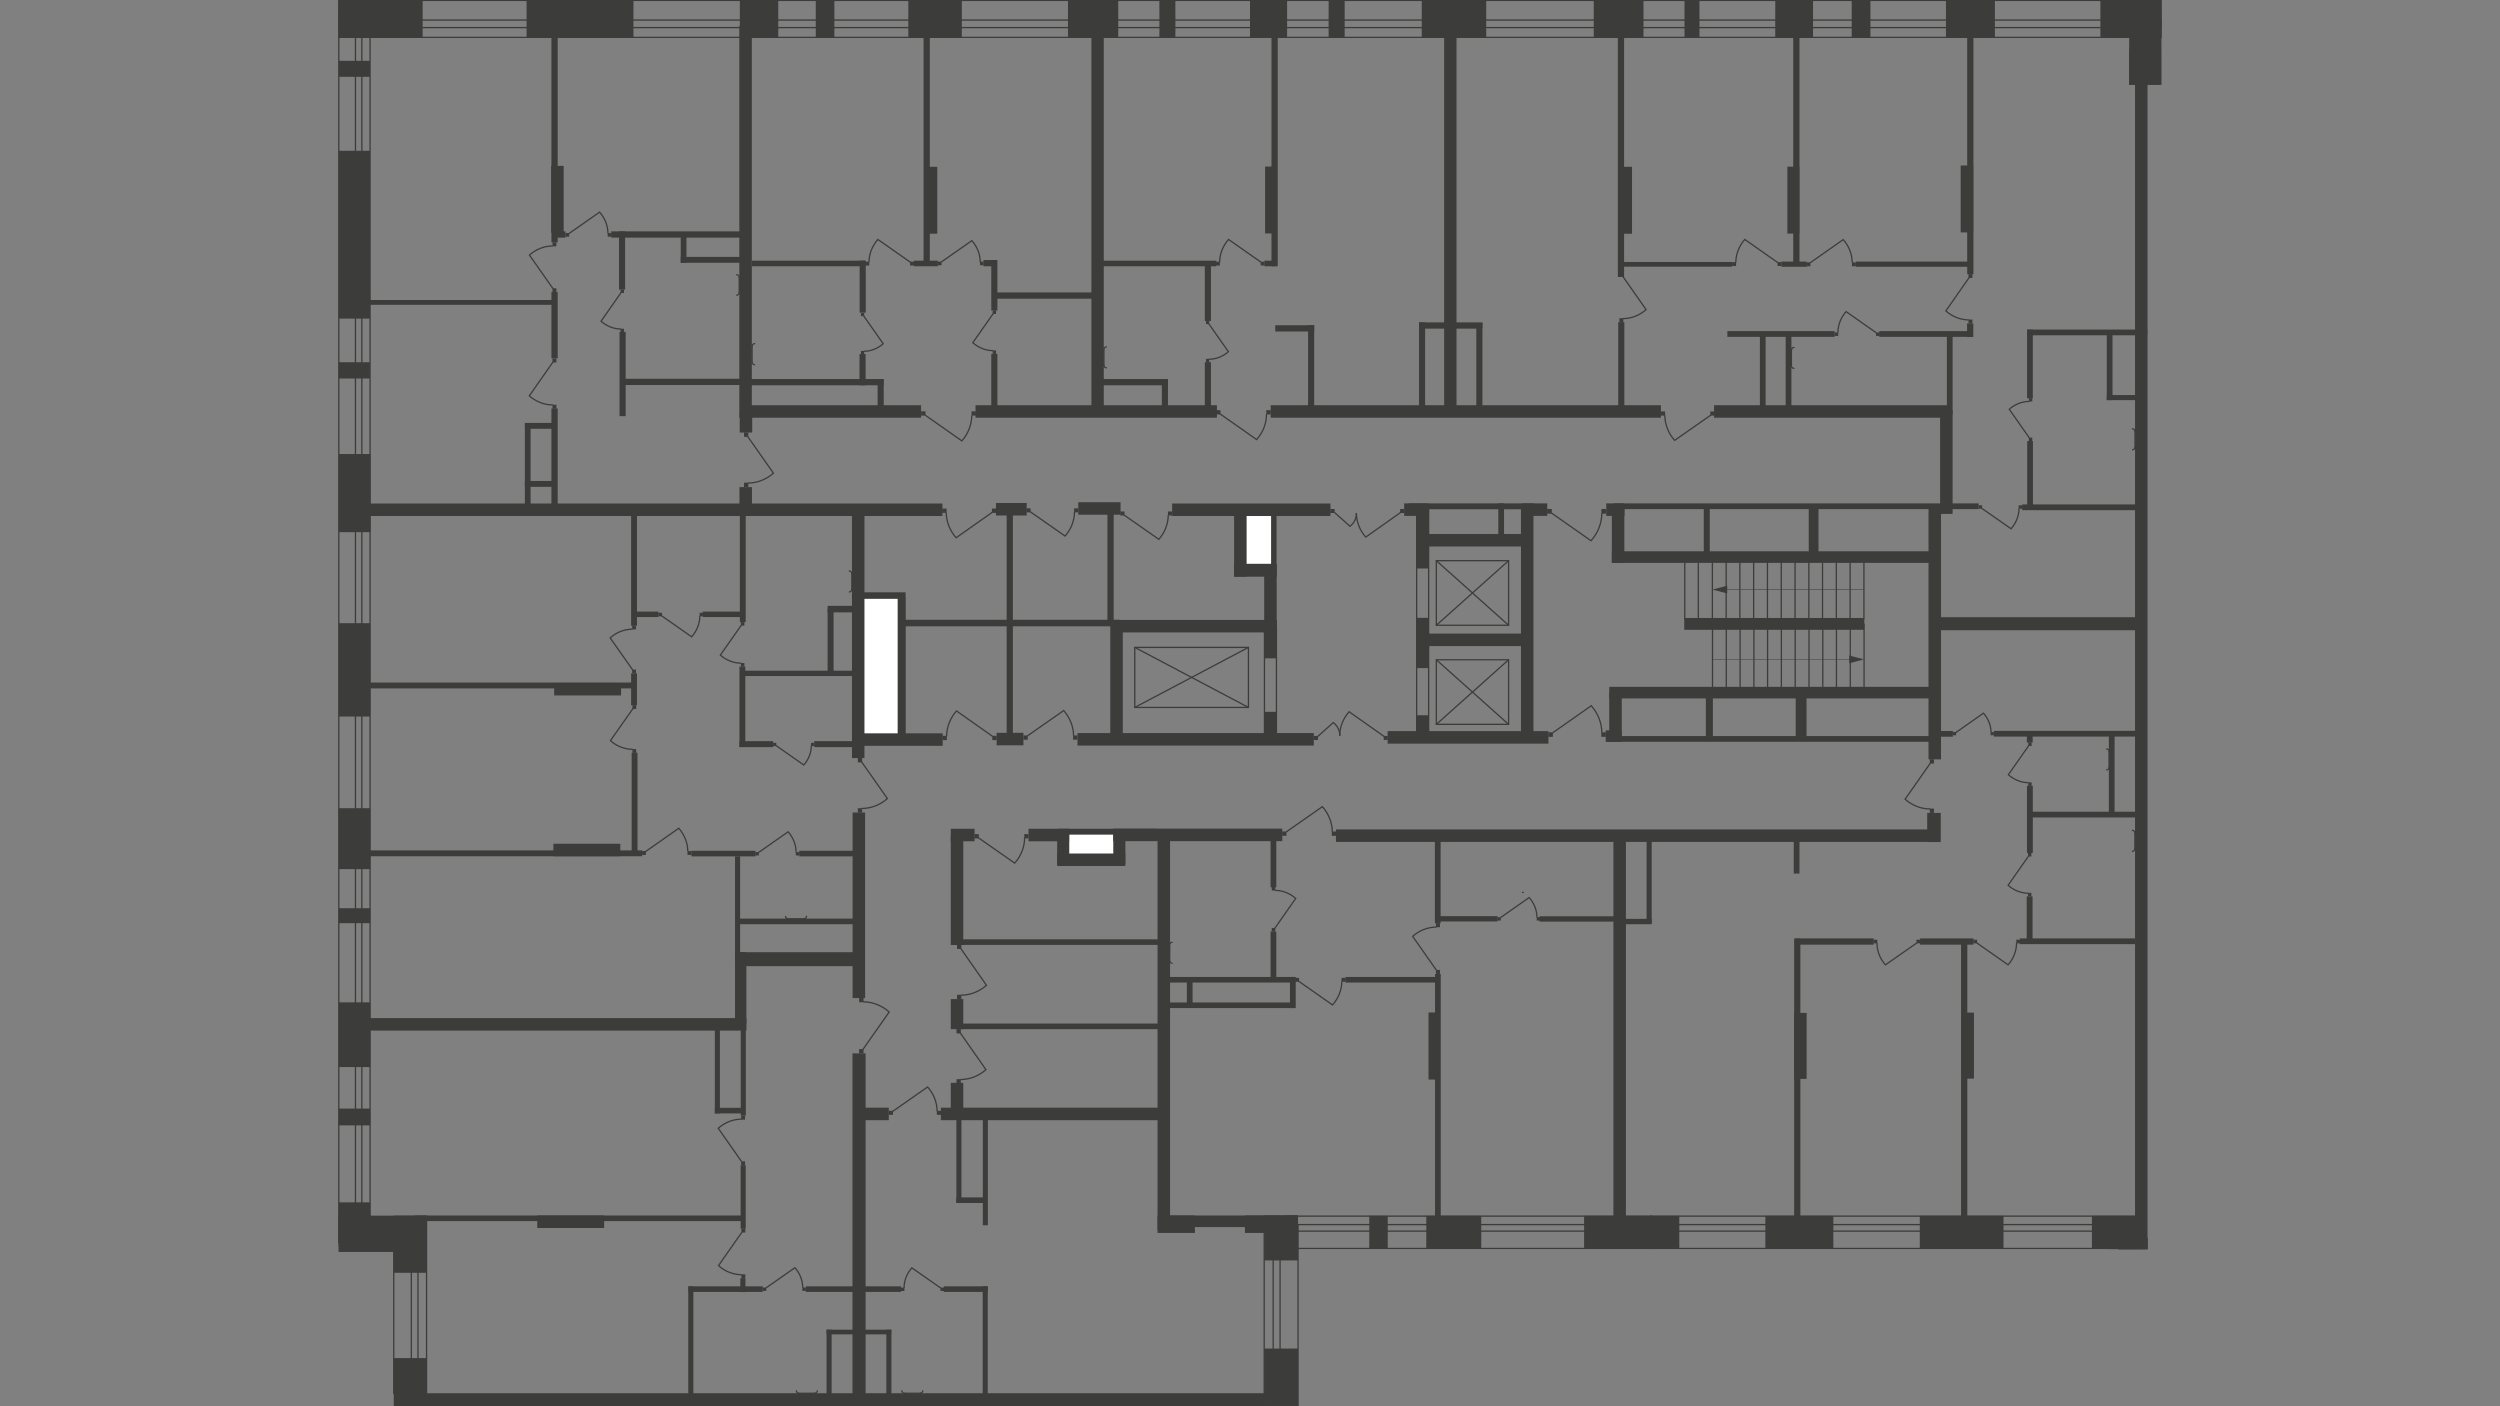<?xml version="1.0" encoding="utf-8"?>
<!-- Generator: Adobe Illustrator 26.0.0, SVG Export Plug-In . SVG Version: 6.00 Build 0)  -->
<svg version="1.1" id="Слой_1" xmlns="http://www.w3.org/2000/svg" xmlns:xlink="http://www.w3.org/1999/xlink" x="0px" y="0px"
	 viewBox="0 0 1920 1080" style="enable-background:new 0 0 1920 1080;" xml:space="preserve">
<rect x="0" y="0" width="1920" height="1080" fill="#808080" stroke="none"/>
<style type="text/css">
	.st0{fill:#FFFFFF;}
	.st1{fill:none;stroke:#3C3C3B;stroke-linecap:round;stroke-linejoin:round;stroke-miterlimit:10;}
	.st2{fill-rule:evenodd;clip-rule:evenodd;fill:#3C3C3B;}
	.st3{fill:#3C3C3B;}
	.st4{fill:none;stroke:#3C3C3B;stroke-miterlimit:22.926;}
	.st5{fill:none;stroke:#3C3C3B;stroke-linecap:round;stroke-linejoin:round;stroke-miterlimit:10;stroke-dasharray:3.4,1.7;}
	.st6{fill:#1D1D1B;}
	.st7{fill:none;stroke:#1D1D1B;stroke-miterlimit:10;}
</style>
<g>
	<rect x="816.6" y="639" class="st0" width="44.4" height="22.6"/>
	<rect x="950.8" y="392.5" class="st0" width="27.3" height="45.9"/>
	<rect x="660.5" y="457.4" class="st0" width="32" height="111"/>
	<rect x="260.5" y="0.3" class="st1" width="1399.1" height="28.4"/>
	<rect x="260.5" y="15.4" class="st1" width="1399.1" height="5.8"/>
	<rect x="1627" y="951" class="st1" width="22" height="8.1"/>
	<rect x="260.2" y="0.3" class="st1" width="24" height="954.1"/>
	<rect x="273" y="0.3" class="st1" width="4.9" height="954.1"/>
	<rect x="260.2" y="46.7" class="st2" width="24" height="12.3"/>
	<rect x="260.2" y="0" class="st2" width="64.4" height="28.7"/>
	<rect x="404.4" y="0.3" class="st2" width="82.1" height="28.4"/>
	<rect x="568.2" y="0.3" class="st2" width="29.5" height="28.4"/>
	<rect x="626.5" y="0.3" class="st2" width="14.3" height="28.4"/>
	<rect x="697.6" y="0.3" class="st2" width="41.1" height="28.4"/>
	<rect x="890.4" y="0.3" class="st2" width="12.3" height="28.4"/>
	<rect x="820.2" y="0.3" class="st2" width="38.6" height="28.4"/>
	<rect x="1020.4" y="0.3" class="st2" width="12.3" height="28.4"/>
	<rect x="960" y="0.3" class="st2" width="28.5" height="28.4"/>
	<rect x="1091.9" y="0.3" class="st2" width="49.5" height="28.4"/>
	<rect x="1224" y="0.3" class="st2" width="38.2" height="28.4"/>
	<rect x="1293.7" y="0.3" class="st2" width="11.5" height="28.4"/>
	<rect x="1422.1" y="0.3" class="st2" width="14.4" height="28.4"/>
	<rect x="1363.4" y="0.3" class="st2" width="29" height="28.4"/>
	<rect x="1494.5" y="0.2" class="st2" width="37.6" height="28.4"/>
	<rect x="1613.1" y="0.3" class="st2" width="46.9" height="28.4"/>
	<rect x="1635.2" y="0.3" class="st2" width="24.8" height="64.8"/>
	<rect x="1635.2" y="37.8" class="st2" width="24.5" height="27.3"/>
	<rect x="654.7" y="809" class="st2" width="10.1" height="265.2"/>
	<rect x="260" y="933.6" class="st2" width="67.9" height="27.9"/>
	<rect x="260.1" y="620.7" class="st2" width="24.3" height="46.8"/>
	<rect x="260.1" y="478.6" class="st2" width="24.3" height="71.7"/>
	<rect x="277.7" y="386.7" class="st2" width="446.1" height="9.6"/>
	<rect x="567.8" y="19.8" class="st2" width="9.6" height="301.1"/>
	<rect x="975.9" y="311.2" class="st2" width="299.7" height="9.6"/>
	<rect x="423.5" y="24.1" class="st2" width="4.8" height="162"/>
	<rect x="710.2" y="128.1" class="st2" width="9.6" height="51.4"/>
	<rect x="709.3" y="21.3" class="st2" width="4.8" height="181.1"/>
	<rect x="282.5" y="781.9" class="st2" width="290.8" height="9.6"/>
	<rect x="654.3" y="392.5" class="st2" width="9.6" height="189.7"/>
	<rect x="730.2" y="641.7" class="st2" width="9.6" height="84.1"/>
	<rect x="789.9" y="636.5" class="st2" width="31.2" height="9.6"/>
	<rect x="811.9" y="655.5" class="st2" width="52.3" height="9.6"/>
	<rect x="811.9" y="639.6" class="st2" width="9.3" height="24.3"/>
	<rect x="812.5" y="636.5" class="st2" width="75.6" height="4.5"/>
	<rect x="655.2" y="563.2" class="st2" width="68.8" height="9.6"/>
	<rect x="765.4" y="562.8" class="st2" width="20.6" height="9.6"/>
	<rect x="827.5" y="563" class="st2" width="181.5" height="9.6"/>
	<rect x="852.7" y="479.8" class="st2" width="9.6" height="86.5"/>
	<rect x="854.3" y="476.1" class="st2" width="126.4" height="9.6"/>
	<rect x="970.9" y="546.7" class="st2" width="9.6" height="24.3"/>
	<rect x="970.9" y="433.9" class="st2" width="9.6" height="71.7"/>
	<rect x="900.2" y="386.7" class="st2" width="121.6" height="9.6"/>
	<rect x="828.1" y="385.7" class="st2" width="32.5" height="9.6"/>
	<rect x="764.9" y="386.3" class="st2" width="23.6" height="9.6"/>
	<rect x="773.1" y="390.2" class="st2" width="4.8" height="176.1"/>
	<rect x="850.5" y="390.9" class="st2" width="4.8" height="88.8"/>
	<rect x="689.4" y="459.2" class="st2" width="6.2" height="110.9"/>
	<rect x="568.1" y="316.9" class="st2" width="9.6" height="15.3"/>
	<rect x="567.9" y="374.1" class="st2" width="9.6" height="18.3"/>
	<rect x="755.3" y="199.7" class="st2" width="10.2" height="4.8"/>
	<rect x="761.3" y="271.8" class="st2" width="4.7" height="46.1"/>
	<rect x="762.5" y="224.6" class="st2" width="81.8" height="4.8"/>
	<rect x="846.7" y="200.2" class="st2" width="87.4" height="4.3"/>
	<rect x="925.3" y="278.1" class="st2" width="4.7" height="41.8"/>
	<rect x="925.3" y="202.5" class="st2" width="4.7" height="44"/>
	<rect x="1168.1" y="390.4" class="st2" width="9.6" height="179.8"/>
	<rect x="1065.7" y="561.5" class="st2" width="123.5" height="9.6"/>
	<rect x="1087.8" y="549.3" class="st2" width="9.6" height="20.9"/>
	<rect x="1087.8" y="474.5" class="st2" width="9.6" height="38.6"/>
	<rect x="1087.8" y="391.1" class="st2" width="9.6" height="45.5"/>
	<rect x="1092.2" y="486.6" class="st2" width="80" height="9.6"/>
	<rect x="1092.2" y="410.1" class="st2" width="80" height="9.6"/>
	<rect x="1078.4" y="386.6" class="st2" width="18.6" height="9.6"/>
	<rect x="1168.9" y="386.6" class="st2" width="19.4" height="9.6"/>
	<rect x="1237.9" y="423.4" class="st2" width="245.6" height="8.9"/>
	<rect x="1235.9" y="527.5" class="st2" width="245.8" height="8.9"/>
	<rect x="1235.9" y="565.3" class="st2" width="245.8" height="4.4"/>
	<rect x="1490" y="315.1" class="st2" width="9.6" height="79.6"/>
	<rect x="1239" y="386.6" class="st2" width="280.6" height="4.4"/>
	<rect x="1026" y="637" class="st2" width="462.3" height="9.6"/>
	<rect x="1097.1" y="777.6" class="st2" width="8.6" height="51.5"/>
	<rect x="1239.1" y="642.3" class="st2" width="9.6" height="298.2"/>
	<rect x="1506.1" y="721.7" class="st2" width="4.8" height="221.5"/>
	<rect x="1506.4" y="777.7" class="st2" width="9.6" height="50.7"/>
	<rect x="1377.9" y="720.8" class="st2" width="4.8" height="227"/>
	<rect x="1377.9" y="777.9" class="st2" width="9.6" height="50.7"/>
	<rect x="1235.9" y="532.1" class="st2" width="9.6" height="36.7"/>
	<rect x="1310.1" y="530.3" class="st2" width="5.4" height="38.6"/>
	<rect x="1379.1" y="530.1" class="st2" width="8.3" height="38.6"/>
	<rect x="1480.1" y="624.3" class="st2" width="10.4" height="22.4"/>
	<rect x="1556.7" y="603.4" class="st2" width="4.5" height="51.7"/>
	<rect x="1557.7" y="623.4" class="st2" width="82.5" height="4.4"/>
	<rect x="1556.5" y="688.4" class="st2" width="4.5" height="33.7"/>
	<rect x="1551.2" y="720.7" class="st2" width="88.7" height="4.4"/>
	<rect x="1474.6" y="720.7" class="st2" width="41" height="4.8"/>
	<rect x="1531.3" y="561.3" class="st2" width="111.6" height="4.4"/>
	<rect x="1487.6" y="561.4" class="st2" width="12.2" height="4.4"/>
	<rect x="1556.6" y="564.3" class="st2" width="4.5" height="6"/>
	<rect x="1482" y="474" class="st2" width="162.5" height="10"/>
	<rect x="1639.7" y="15.8" class="st2" width="9.6" height="943.4"/>
	<rect x="1237.9" y="390.3" class="st2" width="9.6" height="41.9"/>
	<rect x="1389.1" y="389.9" class="st2" width="7.5" height="38.3"/>
	<rect x="1308.5" y="389.8" class="st2" width="4.6" height="38.3"/>
	<rect x="1377.6" y="645.8" class="st2" width="4.4" height="25.1"/>
	<rect x="1619.6" y="564" class="st2" width="4.4" height="62.1"/>
	<rect x="1081.9" y="386.6" class="st2" width="96.4" height="4.5"/>
	<rect x="1150.7" y="386.6" class="st2" width="4.4" height="25.5"/>
	<path class="st1" d="M565.8,211c1,0,1.9,0.9,1.9,2"/>
	<path class="st1" d="M567.7,224.7c0,1.1-0.8,2-1.9,2"/>
	<line class="st1" x1="567.7" y1="224.9" x2="567.7" y2="213.2"/>
	<rect x="466.7" y="179" class="st3" width="2.8" height="2.8"/>
	<path class="st4" d="M436.9,179.4l23.6-16.5c4,4.5,6.4,10.4,6.4,16.4"/>
	<rect x="434.3" y="179" class="st3" width="2.8" height="2.8"/>
	<rect x="260.2" y="115.8" class="st2" width="24" height="128.9"/>
	<rect x="260.3" y="348.7" class="st2" width="24.3" height="60"/>
	<rect x="423.3" y="127.4" class="st2" width="9.6" height="51.4"/>
	<rect x="423.5" y="224.3" class="st2" width="4.8" height="50.9"/>
	<rect x="423.5" y="313.7" class="st2" width="4.8" height="73.6"/>
	<rect x="282" y="230.4" class="st2" width="144.2" height="3.7"/>
	<rect x="477.6" y="290.9" class="st2" width="96.6" height="4.8"/>
	<rect x="475.8" y="254.9" class="st2" width="4.7" height="64.7"/>
	<rect x="469.4" y="177.7" class="st2" width="102.5" height="4.8"/>
	<rect x="475.4" y="177.7" class="st2" width="4.7" height="44.7"/>
	<rect x="424.7" y="177.7" class="st2" width="9.6" height="4.8"/>
	<rect x="403.1" y="369.4" class="st2" width="22.7" height="4.5"/>
	<rect x="403.1" y="325.3" class="st2" width="4.4" height="66.9"/>
	<rect x="522.8" y="197.3" class="st2" width="48.2" height="4.5"/>
	<rect x="522.8" y="179" class="st2" width="4.4" height="22.8"/>
	<rect x="871.5" y="497.2" class="st1" width="87.3" height="46.1"/>
	<line class="st1" x1="871.5" y1="543.3" x2="958.8" y2="497.2"/>
	<line class="st1" x1="871.5" y1="497.2" x2="958.8" y2="543.3"/>
	<rect x="476.6" y="252.5" class="st3" width="2.6" height="2.6"/>
	<path class="st4" d="M477,224.7l-15.4,22c4.2,3.7,9.7,6,15.3,6"/>
	<rect x="476.6" y="222.4" class="st3" width="2.6" height="2.6"/>
	<rect x="424.3" y="186.1" class="st3" width="3" height="3.1"/>
	<path class="st4" d="M424.7,221.7l-18.1-25.8c4.9-4.4,11.3-7,17.9-7"/>
	<rect x="424.3" y="221.4" class="st3" width="3" height="3.1"/>
	<rect x="424.3" y="310.8" class="st3" width="3" height="3.1"/>
	<path class="st4" d="M424.7,278l-18.2,26c5,4.4,11.4,7,18.1,7"/>
	<rect x="424.3" y="275.3" class="st3" width="3" height="3.1"/>
	<rect x="1103.1" y="430.6" class="st1" width="55.5" height="49.6"/>
	<line class="st1" x1="1103.1" y1="480.2" x2="1158.6" y2="430.6"/>
	<line class="st1" x1="1103.1" y1="430.6" x2="1158.6" y2="480.2"/>
	<rect x="1103.1" y="506.7" class="st1" width="55.5" height="49.6"/>
	<line class="st1" x1="1103.1" y1="556.3" x2="1158.6" y2="506.7"/>
	<line class="st1" x1="1103.1" y1="506.7" x2="1158.6" y2="556.3"/>
	<rect x="752.6" y="200.9" class="st3" width="2.8" height="2.8"/>
	<path class="st4" d="M722.8,201.3l23.6-16.5c4,4.5,6.4,10.4,6.4,16.4"/>
	<rect x="720.3" y="200.9" class="st3" width="2.8" height="2.8"/>
	<rect x="933.9" y="201" class="st3" width="3" height="2.9"/>
	<path class="st4" d="M968.5,201.4l-25-17.5c-4.2,4.8-6.8,11-6.8,17.4"/>
	<rect x="968.2" y="201" class="st3" width="3" height="2.9"/>
	<rect x="926.2" y="275.6" class="st3" width="2.5" height="2.5"/>
	<path class="st4" d="M928.4,248.7l15,21.4c-4.1,3.6-9.4,5.8-14.9,5.8"/>
	<rect x="926.2" y="246.4" class="st3" width="2.5" height="2.5"/>
	<rect x="1243.8" y="128.1" class="st2" width="9.6" height="51.4"/>
	<rect x="1242.5" y="23.3" class="st2" width="4.8" height="189.4"/>
	<rect x="1244" y="201.2" class="st2" width="86.3" height="3.6"/>
	<rect x="1242.8" y="247.4" class="st2" width="4.7" height="65.2"/>
	<rect x="1133.8" y="248.2" class="st2" width="4.7" height="68.1"/>
	<rect x="1089.8" y="247.6" class="st2" width="48.7" height="4.8"/>
	<rect x="1004.6" y="249.8" class="st2" width="4.7" height="65.5"/>
	<rect x="979.4" y="249.8" class="st2" width="29.9" height="4.8"/>
	<rect x="1371.4" y="257.4" class="st2" width="4.4" height="57.4"/>
	<path class="st1" d="M849.7,266.4c-1.1,0-1.9,0.9-1.9,2"/>
	<path class="st1" d="M847.8,280.5c0,1.1,0.9,2,1.9,2"/>
	<line class="st1" x1="847.8" y1="280.7" x2="847.8" y2="268.6"/>
	<rect x="1330.3" y="201.3" class="st3" width="3" height="3"/>
	<path class="st4" d="M1365.5,201.8l-25.5-17.9c-4.3,4.9-6.9,11.2-6.9,17.8"/>
	<rect x="1365.2" y="201.3" class="st3" width="3" height="3"/>
	<rect x="746.1" y="315.9" class="st3" width="3.4" height="3.3"/>
	<path class="st4" d="M710.5,318.8l28.2,19.8c4.8-5.4,7.6-12.4,7.6-19.6"/>
	<rect x="707.4" y="315.9" class="st3" width="3.4" height="3.3"/>
	<rect x="1505.8" y="127.1" class="st2" width="9.6" height="51.4"/>
	<rect x="897" y="392.8" class="st3" width="3.2" height="3.1"/>
	<path class="st4" d="M863.2,395.5l26.8,18.7c4.5-5.1,7.2-11.8,7.2-18.6"/>
	<rect x="860.4" y="392.8" class="st3" width="3.2" height="3.1"/>
	<rect x="824.9" y="390.4" class="st3" width="3.2" height="3.1"/>
	<path class="st4" d="M791.2,393l26.8,18.7c4.5-5.1,7.2-11.8,7.2-18.6"/>
	<rect x="788.3" y="390.4" class="st3" width="3.2" height="3.1"/>
	<rect x="723.7" y="390.6" class="st3" width="3.3" height="3.3"/>
	<path class="st4" d="M762.1,393.4L734.3,413c-4.7-5.3-7.6-12.3-7.6-19.4"/>
	<rect x="761.8" y="390.6" class="st3" width="3.3" height="3.3"/>
	<rect x="824.1" y="564.8" class="st3" width="3.3" height="3.3"/>
	<path class="st4" d="M789,565.2l27.9-19.5c4.7,5.3,7.6,12.3,7.6,19.4"/>
	<rect x="786" y="564.8" class="st3" width="3.3" height="3.3"/>
	<rect x="723.9" y="565.1" class="st3" width="3.3" height="3.3"/>
	<path class="st4" d="M762.4,565.6L734.6,546c-4.7,5.3-7.6,12.3-7.6,19.4"/>
	<rect x="762.1" y="565.1" class="st3" width="3.3" height="3.3"/>
	<rect x="1548.5" y="721.7" class="st3" width="2.9" height="2.8"/>
	<path class="st4" d="M1518.1,724.1l24.1,16.9c4.1-4.6,6.5-10.6,6.5-16.8"/>
	<rect x="1515.5" y="721.7" class="st3" width="2.9" height="2.8"/>
	<rect x="1528.8" y="562.2" class="st3" width="2.5" height="2.5"/>
	<path class="st4" d="M1502.1,562.6l21.2-14.9c3.6,4.1,5.8,9.3,5.8,14.8"/>
	<rect x="1499.8" y="562.2" class="st3" width="2.5" height="2.5"/>
	<rect x="1550.3" y="388.1" class="st3" width="2.7" height="2.6"/>
	<path class="st4" d="M1522,390.4l22.5,15.7c3.8-4.3,6.1-9.9,6.1-15.6"/>
	<rect x="1519.6" y="388.1" class="st3" width="2.7" height="2.6"/>
	<rect x="1553" y="387.4" class="st2" width="88.3" height="4.4"/>
	<rect x="1326.6" y="254.3" class="st2" width="82.4" height="4.4"/>
	<rect x="1495.2" y="256.4" class="st2" width="4.4" height="61.9"/>
	<rect x="1556.8" y="253.1" class="st2" width="4.4" height="52.8"/>
	<rect x="1556.9" y="338.7" class="st2" width="4.4" height="50.2"/>
	<rect x="1557" y="253.1" class="st2" width="92.1" height="4.4"/>
	<rect x="1425.4" y="200.9" class="st2" width="88" height="4"/>
	<rect x="1557.5" y="685.7" class="st3" width="2.6" height="2.7"/>
	<path class="st4" d="M1557.9,657.5l-15.7,22.4c4.3,3.8,9.8,6.1,15.6,6.1"/>
	<rect x="1557.5" y="655.1" class="st3" width="2.6" height="2.7"/>
	<rect x="1557.7" y="600.8" class="st3" width="2.6" height="2.7"/>
	<path class="st4" d="M1558.1,572.6l-15.7,22.4c4.3,3.8,9.8,6.1,15.6,6.1"/>
	<rect x="1557.7" y="570.2" class="st3" width="2.6" height="2.7"/>
	<rect x="1482.1" y="621" class="st3" width="3.2" height="3.3"/>
	<path class="st4" d="M1482.5,586.1l-19.4,27.7c5.3,4.7,12.2,7.5,19.3,7.5"/>
	<rect x="1482.1" y="583.1" class="st3" width="3.2" height="3.3"/>
	<rect x="1558.2" y="305.8" class="st3" width="2.6" height="2.6"/>
	<path class="st4" d="M1558.6,336.4l-15.5-22.1c4.2-3.7,9.7-6,15.4-6"/>
	<rect x="1558.2" y="336.1" class="st3" width="2.6" height="2.6"/>
	<path class="st1" d="M1637.7,329.3c1.1,0,1.9,0.9,1.9,2"/>
	<path class="st1" d="M1639.7,343.4c0,1.1-0.9,2-1.9,2"/>
	<line class="st1" x1="1639.7" y1="343.6" x2="1639.7" y2="331.5"/>
	<rect x="1618" y="303.4" class="st2" width="22.7" height="3.9"/>
	<rect x="1618" y="256.6" class="st2" width="4.4" height="50.7"/>
	<path class="st1" d="M1617.9,575.2c1.1,0,1.9,0.9,1.9,2"/>
	<path class="st1" d="M1619.8,589.3c0,1.1-0.9,2-1.9,2"/>
	<line class="st1" x1="1619.8" y1="589.5" x2="1619.8" y2="577.4"/>
	<path class="st1" d="M1637.7,637.7c1.1,0,1.9,0.9,1.9,2"/>
	<path class="st1" d="M1639.6,651.8c0,1.1-0.9,2-1.9,2"/>
	<line class="st1" x1="1639.6" y1="652" x2="1639.6" y2="639.9"/>
	<rect x="1075.3" y="390.9" class="st3" width="3.1" height="3.1"/>
	<rect x="1021.7" y="390.9" class="st3" width="3.3" height="3.1"/>
	<path class="st4" d="M1075.9,393.4l-27,19.1c-4.5-5.1-7.2-11.6-7.2-18.4"/>
	<path class="st4" d="M1024.7,393.4l12.1,10.8c3.2-2.6,5-6,4.9-10.2"/>
	<rect x="971.1" y="481.4" class="st1" width="9.2" height="81.3"/>
	<rect x="1088" y="389.7" class="st1" width="9.2" height="175.3"/>
	<line class="st1" x1="1431.6" y1="479.3" x2="1431.6" y2="533.8"/>
	<line class="st1" x1="1421" y1="479.3" x2="1421" y2="533.8"/>
	<line class="st1" x1="1410.4" y1="479.3" x2="1410.4" y2="533.8"/>
	<line class="st1" x1="1399.9" y1="479.3" x2="1399.9" y2="533.8"/>
	<line class="st1" x1="1389.3" y1="479.3" x2="1389.3" y2="533.8"/>
	<line class="st1" x1="1378.7" y1="479.3" x2="1378.7" y2="533.8"/>
	<line class="st1" x1="1368.1" y1="479.3" x2="1368.1" y2="533.8"/>
	<line class="st1" x1="1357.5" y1="479.3" x2="1357.5" y2="533.8"/>
	<line class="st1" x1="1347" y1="479.3" x2="1347" y2="533.8"/>
	<line class="st1" x1="1336.4" y1="479.3" x2="1336.4" y2="533.8"/>
	<line class="st1" x1="1325.8" y1="479.3" x2="1325.8" y2="533.8"/>
	<line class="st1" x1="1315.2" y1="479.3" x2="1315.2" y2="533.8"/>
	<path class="st3" d="M1315.1,506.6c-0.1,0-0.2-0.1-0.2-0.2c0-0.1,0.1-0.2,0.2-0.2V506.6z M1315.1,506.2h110.7v0.4h-110.7V506.2z
		 M1425.8,506.2c0.1,0,0.2,0.1,0.2,0.2c0,0.1-0.1,0.2-0.2,0.2V506.2z M1420.2,503.4l11.3,3l-11.3,3V503.4z"/>
	<line class="st1" x1="1315.1" y1="426.5" x2="1315.1" y2="475.1"/>
	<line class="st1" x1="1325.7" y1="426.5" x2="1325.7" y2="475.1"/>
	<line class="st1" x1="1336.2" y1="426.5" x2="1336.2" y2="475.1"/>
	<line class="st1" x1="1346.8" y1="426.5" x2="1346.8" y2="475.1"/>
	<line class="st1" x1="1357.4" y1="426.5" x2="1357.4" y2="475.1"/>
	<line class="st1" x1="1368" y1="426.5" x2="1368" y2="475.1"/>
	<line class="st1" x1="1378.6" y1="426.5" x2="1378.6" y2="475.1"/>
	<line class="st1" x1="1389.2" y1="426.5" x2="1389.2" y2="475.1"/>
	<line class="st1" x1="1399.7" y1="426.5" x2="1399.7" y2="475.1"/>
	<line class="st1" x1="1410.3" y1="426.5" x2="1410.3" y2="475.1"/>
	<line class="st1" x1="1420.9" y1="426.5" x2="1420.9" y2="475.1"/>
	<line class="st1" x1="1431.5" y1="426.5" x2="1431.5" y2="475.1"/>
	<path class="st3" d="M1431.6,452.6c0.1,0,0.2,0.1,0.2,0.2c0,0.1-0.1,0.2-0.2,0.2V452.6z M1431.6,452.9h-110.8v-0.4h110.8V452.9z
		 M1320.9,452.9c-0.1,0-0.2-0.1-0.2-0.2c0-0.1,0.1-0.2,0.2-0.2V452.9z M1326.5,455.8l-11.3-3l11.3-3V455.8z"/>
	<rect x="1293.5" y="474.6" class="st2" width="138.3" height="9.1"/>
	<line class="st1" x1="1304.3" y1="426.5" x2="1304.3" y2="475.1"/>
	<line class="st1" x1="1293.9" y1="426.5" x2="1293.9" y2="475.1"/>
	<rect x="571.4" y="370.7" class="st3" width="3.3" height="3.4"/>
	<path class="st4" d="M574.2,335.2l19.8,28.2c-5.4,4.8-12.4,7.6-19.7,7.6"/>
	<rect x="571.4" y="332.1" class="st3" width="3.3" height="3.4"/>
	<rect x="260.1" y="278.2" class="st2" width="24" height="12.5"/>
	<rect x="260.1" y="697.5" class="st2" width="24.3" height="11.5"/>
	<rect x="260.1" y="769.8" class="st2" width="24.3" height="49.7"/>
	<rect x="260.1" y="851.4" class="st2" width="24.3" height="12.9"/>
	<rect x="260.1" y="923.4" class="st2" width="24.3" height="34.2"/>
	<rect x="889" y="933.5" class="st2" width="28.7" height="13.4"/>
	<rect x="1095.4" y="933.8" class="st2" width="42.2" height="25"/>
	<rect x="1051.6" y="933.8" class="st2" width="14.2" height="25"/>
	<rect x="1216.6" y="933.8" class="st2" width="73.1" height="25"/>
	<rect x="1355.8" y="933.8" class="st2" width="52.2" height="25"/>
	<rect x="1474.4" y="933.8" class="st2" width="64.3" height="25"/>
	<rect x="1606.6" y="933.8" class="st2" width="38.8" height="25"/>
	<rect x="1617.6" y="938.7" class="st2" width="26.7" height="20.5"/>
	<rect x="321" y="1070" class="st2" width="652.8" height="10"/>
	<rect x="634.8" y="1021.2" class="st2" width="49.7" height="3.6"/>
	<rect x="855" y="639.6" class="st2" width="9.3" height="24.3"/>
	<rect x="855" y="636.4" class="st2" width="129.8" height="9.6"/>
	<rect x="1351.6" y="255.9" class="st2" width="4.4" height="61.9"/>
	<rect x="1109.1" y="18.5" class="st2" width="9.5" height="299.1"/>
	<rect x="838.2" y="19.8" class="st2" width="9.5" height="299.1"/>
	<rect x="749.2" y="311.2" class="st2" width="185.4" height="9.6"/>
	<rect x="573.8" y="311.2" class="st2" width="133.6" height="9.6"/>
	<rect x="568.2" y="393.9" class="st2" width="4.5" height="83.9"/>
	<rect x="567.9" y="511.9" class="st2" width="4.5" height="61.8"/>
	<rect x="625.3" y="569.2" class="st2" width="32.9" height="4.6"/>
	<rect x="692.3" y="476" class="st2" width="167.7" height="5"/>
	<rect x="661.6" y="454.9" class="st2" width="33.9" height="5"/>
	<rect x="635.6" y="465.3" class="st2" width="21" height="5"/>
	<rect x="569.7" y="515.1" class="st2" width="86.8" height="4.1"/>
	<rect x="635.6" y="467.8" class="st2" width="4.6" height="49.9"/>
	<rect x="425" y="648" class="st2" width="51.4" height="9.6"/>
	<rect x="425.6" y="524.5" class="st2" width="51.4" height="9.6"/>
	<rect x="1102" y="641.6" class="st2" width="4.4" height="67.5"/>
	<rect x="1102.1" y="748" class="st2" width="4.4" height="204.9"/>
	<rect x="1438.9" y="721.7" class="st3" width="2.9" height="2.8"/>
	<path class="st4" d="M1472.1,724.2L1448,741c-4.1-4.6-6.5-10.6-6.5-16.8"/>
	<rect x="1471.8" y="721.7" class="st3" width="2.9" height="2.8"/>
	<rect x="1378.7" y="720.7" class="st2" width="60.3" height="4.8"/>
	<rect x="1264.6" y="645.6" class="st2" width="3.9" height="62.3"/>
	<rect x="1182.4" y="703.7" class="st2" width="61.9" height="4.1"/>
	<rect x="1102.8" y="709" class="st3" width="3.1" height="3.1"/>
	<path class="st4" d="M1103.3,745.3l-18.4-26.2c5-4.4,11.5-7.1,18.3-7.1"/>
	<rect x="1102.8" y="744.9" class="st3" width="3.1" height="3.1"/>
	<rect x="1443.3" y="254.3" class="st2" width="70.6" height="4.4"/>
	<rect x="1316.4" y="311.2" class="st2" width="181" height="9.6"/>
	<rect x="1372.7" y="128" class="st2" width="9.2" height="51.4"/>
	<rect x="1377.2" y="19.8" class="st2" width="4.8" height="183.1"/>
	<rect x="1510.8" y="18.5" class="st2" width="4.8" height="192.1"/>
	<rect x="1368.2" y="200.9" class="st2" width="19.4" height="4"/>
	<rect x="1422.3" y="201.5" class="st3" width="3" height="3"/>
	<path class="st4" d="M1390.1,201.9l25.5-17.9c4.3,4.9,6.9,11.2,6.9,17.8"/>
	<rect x="1387.4" y="201.5" class="st3" width="3" height="3"/>
	<rect x="1409" y="255.3" class="st3" width="2.8" height="2.7"/>
	<path class="st4" d="M1441,255.6l-23.2-16.3c-3.9,4.4-6.3,10.2-6.3,16.2"/>
	<rect x="1440.8" y="255.3" class="st3" width="2.8" height="2.7"/>
	<rect x="1511.8" y="245.4" class="st3" width="3" height="3"/>
	<path class="st4" d="M1512.2,213.3l-17.8,25.5c4.9,4.3,11.2,6.9,17.7,6.9"/>
	<rect x="1511.8" y="210.5" class="st3" width="3" height="3"/>
	<rect x="1510.7" y="248.4" class="st2" width="4.8" height="10.4"/>
	<rect x="1275.5" y="316" class="st3" width="3.3" height="3.2"/>
	<path class="st4" d="M1313.9,318.8l-27.8,19.4c-4.7-5.3-7.5-12.2-7.5-19.3"/>
	<rect x="1313.5" y="316" class="st3" width="3.3" height="3.2"/>
	<rect x="1243.7" y="244.4" class="st3" width="3" height="3"/>
	<path class="st4" d="M1246.3,212.2l17.9,25.6c-4.9,4.3-11.2,6.9-17.8,6.9"/>
	<rect x="1243.7" y="209.4" class="st3" width="3" height="3"/>
	<rect x="1089.8" y="247.6" class="st2" width="4.7" height="68.1"/>
	<rect x="892.3" y="292.1" class="st2" width="4.7" height="23.7"/>
	<rect x="843.6" y="291.1" class="st2" width="53.4" height="4.8"/>
	<rect x="971.6" y="127.9" class="st2" width="8.7" height="51.4"/>
	<rect x="976.5" y="23.5" class="st2" width="4.8" height="181"/>
	<rect x="971.1" y="200.2" class="st2" width="8.4" height="4.3"/>
	<rect x="577.4" y="200.2" class="st2" width="87.4" height="4.3"/>
	<rect x="660.1" y="271.9" class="st2" width="4.7" height="24"/>
	<rect x="660.2" y="200.2" class="st2" width="4.7" height="39.9"/>
	<rect x="664.6" y="201" class="st3" width="3" height="2.9"/>
	<path class="st4" d="M699.2,201.4l-25-17.5c-4.2,4.8-6.8,11-6.8,17.4"/>
	<rect x="698.9" y="201" class="st3" width="3" height="2.9"/>
	<rect x="661.2" y="269.5" class="st3" width="2.5" height="2.5"/>
	<path class="st4" d="M663.3,242.6l15,21.4c-4.1,3.6-9.4,5.8-14.9,5.8"/>
	<rect x="661.2" y="240.3" class="st3" width="2.5" height="2.5"/>
	<path class="st1" d="M579.6,263.9c-1.1,0-1.9,0.9-1.9,2"/>
	<path class="st1" d="M577.6,278.1c0,1.1,0.9,2,1.9,2"/>
	<line class="st1" x1="577.6" y1="278.2" x2="577.6" y2="266.1"/>
	<rect x="674" y="291.1" class="st2" width="4.7" height="23.7"/>
	<rect x="574.3" y="291.1" class="st2" width="104.3" height="4.8"/>
	<rect x="701.8" y="200.2" class="st2" width="18.5" height="4.3"/>
	<rect x="761.3" y="199.7" class="st2" width="4.7" height="38.8"/>
	<rect x="762.4" y="269.1" class="st3" width="2.6" height="2.7"/>
	<path class="st4" d="M762.8,240.8l-15.7,22.4c4.3,3.8,9.9,6.1,15.6,6.1"/>
	<rect x="762.4" y="238.4" class="st3" width="2.6" height="2.7"/>
	<rect x="569" y="509.2" class="st3" width="2.7" height="2.7"/>
	<path class="st4" d="M569.3,480.2l-16.1,22.9c4.4,3.9,10.1,6.2,16,6.2"/>
	<rect x="569" y="477.8" class="st3" width="2.7" height="2.7"/>
	<path class="st1" d="M652.2,438.5c1.1,0,1.9,0.9,1.9,2"/>
	<path class="st1" d="M654.2,452.6c0,1.1-0.9,2-1.9,2"/>
	<line class="st1" x1="654.2" y1="452.7" x2="654.2" y2="440.7"/>
	<rect x="531" y="653.4" class="st2" width="49.2" height="4.3"/>
	<rect x="565.8" y="705.5" class="st2" width="92.1" height="4.3"/>
	<rect x="564.5" y="657.7" class="st2" width="3.9" height="81.1"/>
	<rect x="549" y="850.8" class="st2" width="21.5" height="4.3"/>
	<rect x="568.9" y="787.9" class="st2" width="3.9" height="68.9"/>
	<rect x="734.5" y="858.6" class="st2" width="3.9" height="65.3"/>
	<rect x="754.8" y="858.6" class="st2" width="3.9" height="82.4"/>
	<rect x="1618.1" y="951" class="st2" width="31" height="8.3"/>
	<path class="st1" d="M1377.8,266.8c-1.1,0-1.9,0.9-1.9,2"/>
	<path class="st1" d="M1375.8,280.9c0,1.1,0.9,2,1.9,2"/>
	<line class="st1" x1="1375.8" y1="281.1" x2="1375.8" y2="269"/>
	<rect x="987.2" y="934" class="st1" width="281.5" height="24.8"/>
	<rect x="987.2" y="940.5" class="st1" width="281.5" height="5"/>
	<rect x="1267.5" y="934" class="st1" width="374.8" height="24.8"/>
	<rect x="1267.5" y="940.5" class="st1" width="374.8" height="5"/>
	<rect x="970.9" y="940.5" class="st1" width="26" height="139.3"/>
	<rect x="977.8" y="940.5" class="st1" width="5.3" height="139.3"/>
	<path class="st5" d="M1381.5,744.7"/>
	<path class="st5" d="M1381.5,649.1"/>
	<rect x="403.1" y="324.8" class="st2" width="22.7" height="4.5"/>
	<rect x="972.5" y="315" class="st3" width="3.4" height="3.3"/>
	<path class="st4" d="M936.9,317.8l28.2,19.8c4.8-5.4,7.6-12.4,7.6-19.6"/>
	<rect x="933.9" y="315" class="st3" width="3.4" height="3.3"/>
	<rect x="1481.1" y="390" class="st2" width="9.6" height="193.2"/>
	<rect x="730.2" y="636.5" class="st2" width="18.3" height="9.6"/>
	<rect x="889" y="641.7" class="st2" width="9.6" height="303"/>
	<rect x="730.2" y="767.3" class="st2" width="9.6" height="23.1"/>
	<rect x="730.2" y="831.6" class="st2" width="9.6" height="24"/>
	<rect x="654.8" y="624" class="st2" width="9.6" height="142.5"/>
	<rect x="722.6" y="850.7" class="st2" width="169.3" height="9.6"/>
	<rect x="660.6" y="850.7" class="st2" width="22" height="9.6"/>
	<rect x="734.5" y="919.6" class="st2" width="21.6" height="4.3"/>
	<rect x="956.1" y="933.5" class="st2" width="40.3" height="13.4"/>
	<rect x="894.4" y="933.5" class="st2" width="102" height="8.9"/>
	<rect x="970.9" y="933.5" class="st2" width="26" height="34.5"/>
	<rect x="970.9" y="1035.7" class="st2" width="26" height="44.1"/>
	<rect x="302.4" y="933.6" class="st2" width="25.5" height="43.9"/>
	<rect x="302.4" y="1043" class="st2" width="25.5" height="36.8"/>
	<rect x="634.8" y="1021.2" class="st2" width="3.9" height="52.5"/>
	<rect x="680.7" y="1021.2" class="st2" width="3.9" height="52.5"/>
	<rect x="549" y="786.5" class="st2" width="3.9" height="68.6"/>
	<rect x="564.5" y="731.3" class="st2" width="92.1" height="10.7"/>
	<rect x="564.5" y="731.3" class="st2" width="8.7" height="54.9"/>
	<rect x="613.8" y="653.4" class="st2" width="49.2" height="4.3"/>
	<rect x="277.9" y="653.1" class="st2" width="215.3" height="4.5"/>
	<rect x="276.9" y="524.2" class="st2" width="210.9" height="4.5"/>
	<rect x="484.7" y="393.1" class="st2" width="4.5" height="87.5"/>
	<rect x="484.7" y="517.1" class="st2" width="4.5" height="24.6"/>
	<rect x="485.1" y="578.1" class="st2" width="4.5" height="77.2"/>
	<rect x="567.9" y="569.2" class="st2" width="25.9" height="4.6"/>
	<rect x="485.8" y="469.7" class="st2" width="19.9" height="4.2"/>
	<rect x="539.7" y="469.7" class="st2" width="30.6" height="4.2"/>
	<rect x="1104.8" y="703.6" class="st2" width="45.3" height="4.1"/>
	<rect x="1241.9" y="705.7" class="st2" width="26.7" height="4.1"/>
	<rect x="1033.3" y="750.3" class="st2" width="71.3" height="4.3"/>
	<rect x="895" y="750.3" class="st2" width="99.6" height="4.3"/>
	<rect x="895" y="769.9" class="st2" width="99.6" height="4.3"/>
	<rect x="911.5" y="752.6" class="st2" width="4.4" height="18.8"/>
	<rect x="975.8" y="715.4" class="st2" width="4.4" height="36.4"/>
	<rect x="990.7" y="750.3" class="st2" width="4.4" height="23.9"/>
	<rect x="975.8" y="643.8" class="st2" width="4.4" height="37.6"/>
	<rect x="736.5" y="721.4" class="st2" width="156.7" height="4.3"/>
	<rect x="736.5" y="786.1" class="st2" width="156.7" height="4.3"/>
	<rect x="528.8" y="987.9" class="st2" width="57" height="4.3"/>
	<rect x="618.9" y="987.9" class="st2" width="73.1" height="4.3"/>
	<rect x="528.6" y="987.9" class="st2" width="3.9" height="91.9"/>
	<rect x="568.6" y="981.7" class="st2" width="3.9" height="10.6"/>
	<rect x="754.7" y="987.9" class="st2" width="3.9" height="83.6"/>
	<rect x="724.8" y="987.9" class="st2" width="33.8" height="4.3"/>
	<rect x="318.8" y="933.5" class="st2" width="252.4" height="4.3"/>
	<rect x="412.6" y="933.5" class="st2" width="51.4" height="9.6"/>
	<rect x="568.8" y="894.9" class="st2" width="3.9" height="48.7"/>
	<path class="st1" d="M900.2,723.7c-1.1,0-1.9,0.9-1.9,2"/>
	<path class="st1" d="M898.3,737.8c0,1.1,0.9,2,1.9,2"/>
	<line class="st1" x1="898.3" y1="738" x2="898.3" y2="725.9"/>
	<path class="st1" d="M619.4,703.7c0,1.1-0.9,1.9-2,1.9"/>
	<path class="st1" d="M605.3,705.7c-1.1,0-2-0.9-2-1.9"/>
	<line class="st1" x1="605.1" y1="705.7" x2="617.2" y2="705.7"/>
	<path class="st1" d="M611.6,1068.1c0,1.1,0.9,1.9,2,1.9"/>
	<path class="st1" d="M625.7,1070c1.1,0,2-0.9,2-1.9"/>
	<line class="st1" x1="625.9" y1="1070" x2="613.8" y2="1070"/>
	<path class="st1" d="M692.6,1068.1c0,1.1,0.9,1.9,2,1.9"/>
	<path class="st1" d="M706.7,1070c1.1,0,2-0.9,2-1.9"/>
	<line class="st1" x1="706.9" y1="1070" x2="694.8" y2="1070"/>
	<rect x="691.9" y="988.9" class="st3" width="2.7" height="2.6"/>
	<path class="st4" d="M722.6,989.3l-22.3-15.6c-3.8,4.3-6,9.8-6,15.5"/>
	<rect x="722.3" y="988.9" class="st3" width="2.7" height="2.6"/>
	<rect x="616.2" y="988.8" class="st3" width="2.7" height="2.6"/>
	<path class="st4" d="M588.2,989.2l22.3-15.6c3.8,4.3,6,9.8,6,15.5"/>
	<rect x="585.8" y="988.8" class="st3" width="2.7" height="2.6"/>
	<rect x="719.5" y="853.1" class="st3" width="3.2" height="3.1"/>
	<path class="st4" d="M685.5,853.6l26.9-18.8c4.6,5.1,7.3,11.8,7.3,18.7"/>
	<rect x="682.6" y="853.1" class="st3" width="3.2" height="3.1"/>
	<rect x="735" y="764" class="st3" width="3.3" height="3.4"/>
	<path class="st4" d="M737.9,728.5l19.7,28.2c-5.4,4.8-12.4,7.6-19.6,7.6"/>
	<rect x="735" y="725.4" class="st3" width="3.3" height="3.4"/>
	<rect x="734.6" y="828.8" class="st3" width="3.3" height="3.4"/>
	<path class="st4" d="M737.5,793.3l19.7,28.2c-5.4,4.8-12.4,7.6-19.6,7.6"/>
	<rect x="734.6" y="790.3" class="st3" width="3.3" height="3.4"/>
	<rect x="659.8" y="766.3" class="st3" width="3.4" height="3.4"/>
	<path class="st4" d="M662.7,806l20.2-28.8c-5.5-4.9-12.7-7.8-20-7.8"/>
	<rect x="659.8" y="805.7" class="st3" width="3.4" height="3.4"/>
	<rect x="658.8" y="620.7" class="st3" width="3.3" height="3.4"/>
	<path class="st4" d="M661.7,585.1l19.8,28.2c-5.4,4.8-12.4,7.6-19.7,7.6"/>
	<rect x="658.8" y="582.1" class="st3" width="3.3" height="3.4"/>
	<rect x="622.8" y="570.5" class="st3" width="2.5" height="2.5"/>
	<path class="st4" d="M596,572.6l21.3,14.9c3.6-4.1,5.8-9.3,5.8-14.8"/>
	<rect x="593.7" y="570.5" class="st3" width="2.5" height="2.5"/>
	<rect x="528" y="653.6" class="st3" width="3" height="3"/>
	<path class="st4" d="M495.8,654l25.5-17.9c4.3,4.9,6.9,11.2,6.9,17.8"/>
	<rect x="493.1" y="653.6" class="st3" width="3" height="3"/>
	<rect x="611.2" y="654.4" class="st3" width="2.7" height="2.6"/>
	<path class="st4" d="M582.6,654.7l22.7-15.9c3.8,4.3,6.1,10,6.1,15.8"/>
	<rect x="580.1" y="654.4" class="st3" width="2.7" height="2.6"/>
	<rect x="485.7" y="575.3" class="st3" width="2.9" height="2.9"/>
	<path class="st4" d="M486.1,544.2l-17.3,24.6c4.7,4.2,10.8,6.7,17.2,6.7"/>
	<rect x="485.7" y="541.6" class="st3" width="2.9" height="2.9"/>
	<rect x="485.5" y="480.5" class="st3" width="2.9" height="2.9"/>
	<path class="st4" d="M485.9,514.5l-17.3-24.6c4.7-4.2,10.8-6.7,17.2-6.7"/>
	<rect x="485.5" y="514.2" class="st3" width="2.9" height="2.9"/>
	<rect x="537.3" y="470.6" class="st3" width="2.8" height="2.7"/>
	<path class="st4" d="M508.1,472.9l23.1,16.2c3.9-4.4,6.3-10.2,6.3-16.1"/>
	<rect x="505.6" y="470.6" class="st3" width="2.8" height="2.7"/>
	<rect x="1233.6" y="386.6" class="st2" width="14" height="9.6"/>
	<rect x="1229.9" y="390.9" class="st3" width="3.6" height="3.6"/>
	<path class="st4" d="M1191.4,393.9l30.5,21.4c5.2-5.8,8.3-13.4,8.3-21.2"/>
	<rect x="1188.2" y="390.9" class="st3" width="3.6" height="3.6"/>
	<rect x="947.8" y="392.3" class="st2" width="9.6" height="50.6"/>
	<rect x="947.8" y="433" class="st2" width="32.6" height="9.9"/>
	<rect x="976.2" y="391.2" class="st2" width="4.2" height="51.7"/>
	<rect x="569.4" y="978.7" class="st3" width="3" height="3.1"/>
	<path class="st4" d="M569.8,946.3l-18,25.7c4.9,4.4,11.3,7,17.9,7"/>
	<rect x="569.4" y="943.5" class="st3" width="3" height="3.1"/>
	<rect x="569.2" y="856.8" class="st3" width="3" height="3.1"/>
	<path class="st4" d="M569.6,892.2l-18-25.7c4.9-4.3,11.3-7,17.9-7"/>
	<rect x="569.2" y="891.9" class="st3" width="3" height="3.1"/>
	<rect x="786.6" y="640.6" class="st3" width="3.3" height="3.3"/>
	<path class="st4" d="M751.4,643.4l27.9,19.5c4.7-5.3,7.6-12.3,7.6-19.4"/>
	<rect x="748.4" y="640.6" class="st3" width="3.3" height="3.3"/>
	<rect x="1030.3" y="751" class="st3" width="3.1" height="3"/>
	<path class="st4" d="M997.4,753.6l26,18.2c4.4-5,7.1-11.4,7.1-18.1"/>
	<rect x="994.6" y="751" class="st3" width="3.1" height="3"/>
	<rect x="1022.8" y="638.6" class="st3" width="3.3" height="3.3"/>
	<path class="st4" d="M987.7,639l27.9-19.5c4.7,5.3,7.6,12.3,7.6,19.4"/>
	<rect x="984.7" y="638.6" class="st3" width="3.3" height="3.3"/>
	<rect x="976.7" y="681.2" class="st3" width="2.7" height="2.7"/>
	<path class="st4" d="M979,713l16.1-23c-4.4-3.9-10.1-6.2-16-6.2"/>
	<rect x="976.7" y="712.7" class="st3" width="2.7" height="2.7"/>
	<rect x="1180.2" y="704.4" class="st3" width="2.6" height="2.6"/>
	<path class="st4" d="M1152.3,704.8l22.1-15.5c3.7,4.2,6,9.7,6,15.4"/>
	<rect x="1150" y="704.4" class="st3" width="2.6" height="2.6"/>
	<g>
		<path class="st6" d="M1170.6,684.8c-0.3,0.5-0.7,0.8-1.3,1.1l-0.5-0.8"/>
	</g>
	<rect x="1062.7" y="565.2" class="st3" width="3.1" height="3.1"/>
	<rect x="1008.9" y="565.2" class="st3" width="3.3" height="3.1"/>
	<path class="st4" d="M1063.3,565.8l-27.2-19.2c-4.5,5.1-7.2,11.7-7.2,18.5"/>
	<path class="st4" d="M1011.8,565.8l12.2-10.9c3.2,2.6,5,6.1,5,10.2"/>
	<rect x="1233.2" y="560.9" class="st2" width="12.3" height="8.9"/>
	<rect x="1229.8" y="562.4" class="st3" width="3.5" height="3.5"/>
	<path class="st4" d="M1192.3,562.9l29.8-20.9c5,5.7,8.1,13.1,8.1,20.7"/>
	<rect x="1189.1" y="562.4" class="st3" width="3.5" height="3.5"/>
	<path class="st7" d="M815.3,728.5"/>
	<path class="st7" d="M815.3,785"/>
	<rect x="302.4" y="935.6" class="st1" width="25.2" height="134.6"/>
	<rect x="315.9" y="935.6" class="st1" width="5.1" height="134.6"/>
</g>
</svg>
